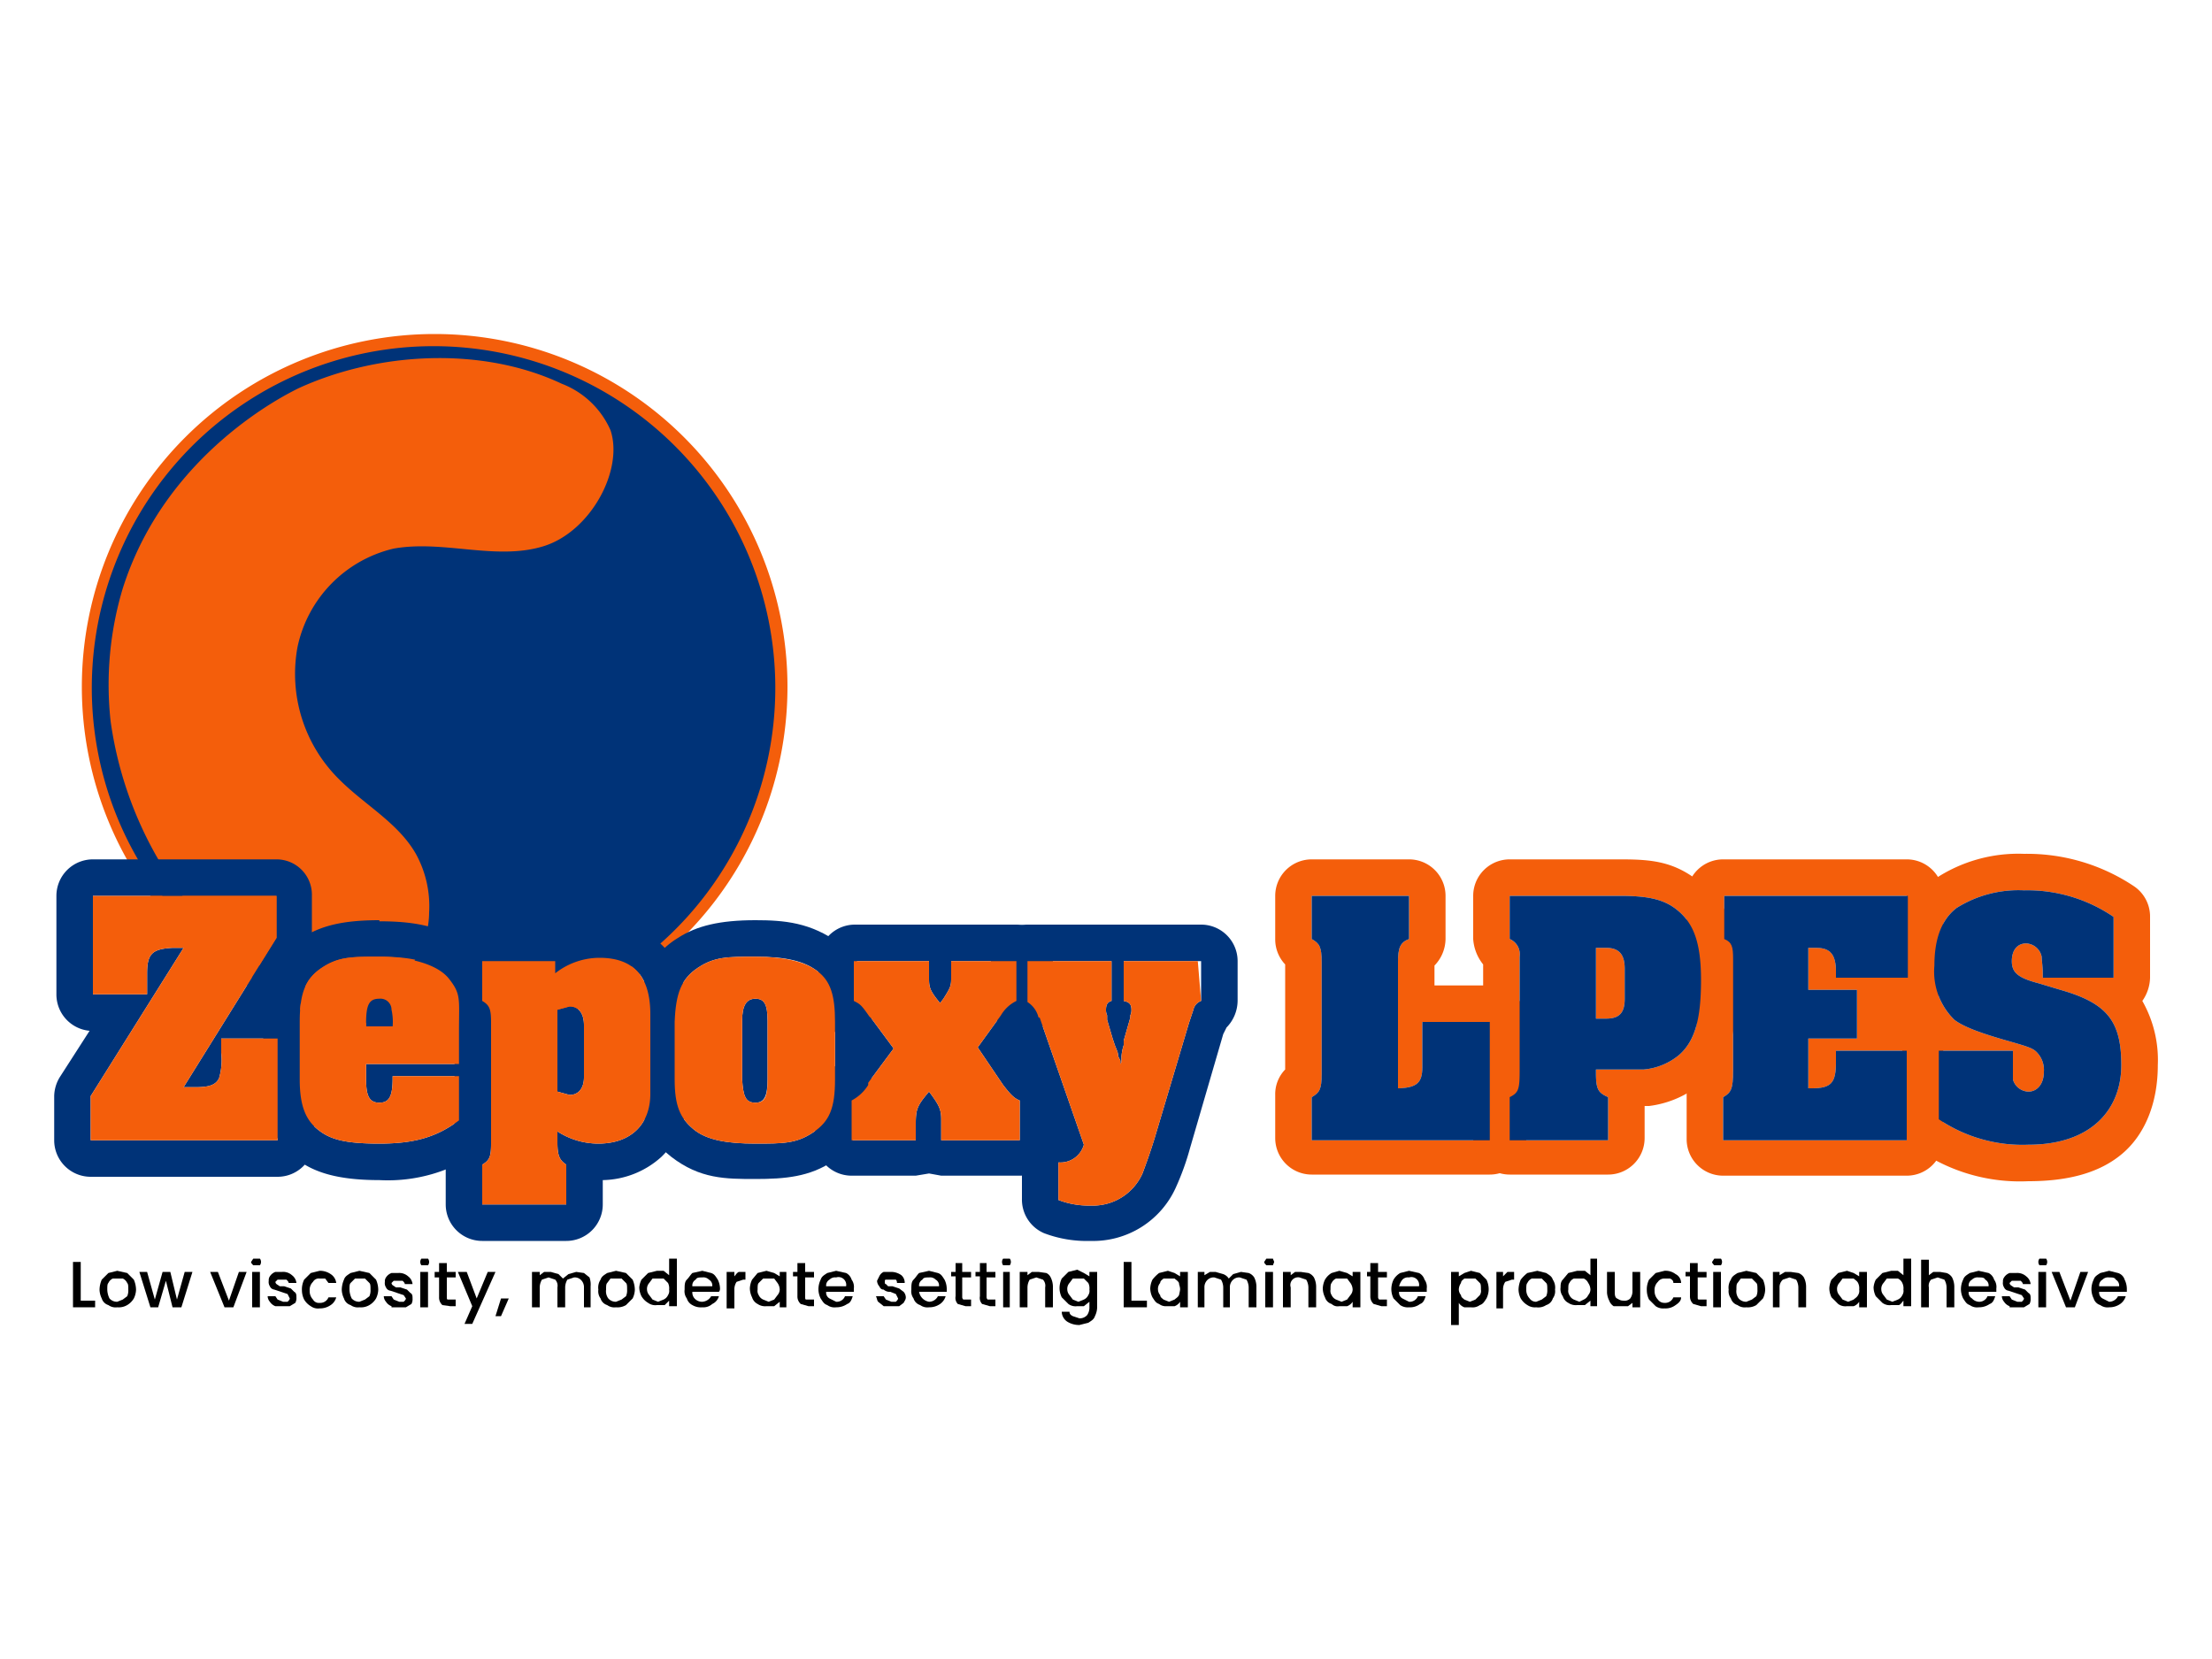 <svg xmlns="http://www.w3.org/2000/svg" viewBox="0 0 200 150"><defs><style>.a{fill:#003378;}.b{fill:#f45e0b;}</style></defs><title>zepoxy lpes</title><circle class="a" cx="39.3" cy="62.1" r="31.4"/><path class="b" d="M39.3,94A31.9,31.9,0,1,1,71.2,62.1,31.9,31.9,0,0,1,39.3,94Zm0-62.7A30.9,30.9,0,1,0,70.1,62.1,30.9,30.9,0,0,0,39.3,31.3Z"/><path class="b" d="M17.2,82l-1.7-2.4A34.3,34.3,0,0,1,10,65.2a30.3,30.3,0,0,1,1.1-12C15,40.9,26,35.6,27,35.1c7.2-3.3,16.6-3.8,23.8-.4a7.9,7.9,0,0,1,4.4,4.2c1.2,3.6-1.8,9.2-6.1,10.5s-9-.6-13.5.2a11.6,11.6,0,0,0-8.7,8.9,13.4,13.4,0,0,0,3.8,12c2.3,2.3,5.3,3.9,6.9,6.7a9.8,9.8,0,0,1,1.2,5.3,8.1,8.1,0,0,1-3.1,6.3c-2.7,1.8-6.2,1.2-9.2,0A24.1,24.1,0,0,1,17.2,82Z"/><path class="a" d="M25,81v3.8L16.6,98.3h1.1c1.2,0,1.8-.2,2.1-.8a5.7,5.7,0,0,0,.2-2.3V93.9h5.1v9.2H8.2v-4l8.4-13.4h-1c-1.8.1-2.3.5-2.3,2.3v1.9H8.4V81H25m0-3.3H8.4A3.3,3.3,0,0,0,5.1,81v8.9a3.3,3.3,0,0,0,3,3.3L5.4,97.4a3.4,3.4,0,0,0-.5,1.7v4a3.3,3.3,0,0,0,3.3,3.3H25.1a3.3,3.3,0,0,0,3.3-3.3V93.9a3.3,3.3,0,0,0-3.1-3.3l2.5-4a3.9,3.9,0,0,0,.4-1.8V81A3.2,3.2,0,0,0,25,77.7Z"/><path class="a" d="M34.3,86.5c3.4,0,5.2.6,6.3,2s.9,1.8.9,4.7v3H33.1v1.4c0,1.5.3,2.1,1.2,2.1s1.2-.6,1.2-2.2v-.2h6v4c-2,1.5-4,2.1-7.2,2.1s-4.5-.4-5.6-1.3-1.6-2.2-1.6-4.5V92.4c0-2.6.5-3.9,2-4.9s2.7-1,5.2-1m-1.2,6.3h2.4a5,5,0,0,0-.1-1.5,1,1,0,0,0-1.1-1c-.9,0-1.2.5-1.2,2.2v.3m1.2-9.6c-3.3,0-5.3.5-7,1.6h0c-3.1,2.1-3.5,5-3.5,7.6v5.2c0,2.4.4,5.1,2.9,7.1h0c1.7,1.4,4.1,2,7.6,2a14.4,14.4,0,0,0,9.2-2.7,3.4,3.4,0,0,0,1.3-2.7V93.2c0-3.1-.1-4.8-1.6-6.7h-.1c-2.2-2.8-5.7-3.2-8.8-3.2Z"/><path class="a" d="M54.2,86.6c3.1,0,4.6,1.7,4.6,5.1v7.2c0,2.8-1.8,4.5-4.7,4.5a6.8,6.8,0,0,1-3.7-1.1v1c0,1.2.2,1.6.8,2v3.6H43.6v-3.6c.7-.4.8-.8.8-1.9V92.5c0-1.2-.1-1.6-.8-2V86.9h6.6V88a6.5,6.5,0,0,1,4-1.4M51.5,99c.8,0,1.3-.6,1.3-1.6V92.7c0-1.1-.5-1.7-1.3-1.7l-1.1.3v7.4l1.1.3m2.7-15.7a13.5,13.5,0,0,0-2.9.4H43.6a3.3,3.3,0,0,0-3.3,3.3v3.6a3.2,3.2,0,0,0,.8,2.1v10.5h0a3.4,3.4,0,0,0-.8,2.1v3.6a3.3,3.3,0,0,0,3.3,3.3h7.6a3.3,3.3,0,0,0,3.3-3.3v-2.2a8.1,8.1,0,0,0,5.3-2.1A7.5,7.5,0,0,0,62.1,99h0V91.7a8.5,8.5,0,0,0-2-6,7.6,7.6,0,0,0-5.9-2.4Z"/><path class="a" d="M68.3,86.5c2.8,0,4.4.4,5.6,1.3s1.6,2.2,1.6,4.6v5.2c0,2.6-.5,3.8-2,4.8s-2.7,1-5.2,1-4.4-.3-5.6-1.3S61,100,61,97.6V92.4c.1-2.6.6-3.9,2.1-4.9s2.7-1,5.2-1m0,13.2c.8,0,1.1-.6,1.1-2.1V92.3c0-1.5-.3-2-1.1-2s-1.2.6-1.2,2v5.3c.1,1.5.3,2.1,1.2,2.1m0-16.5c-3.2,0-5.3.5-7,1.6h0c-3.1,1.9-3.5,4.9-3.5,7.5h0v5.2c0,2.4.3,5.1,2.9,7.1s4.9,2,7.6,2,4.9-.2,7-1.6,3.5-4.9,3.5-7.5V92.4c0-2.4-.3-5.2-2.9-7.1s-5-2.1-7.6-2.1Zm-2.2,8.7Z"/><path class="a" d="M91.9,86.9v3.6a3.3,3.3,0,0,0-1.4,1.3l-2.1,2.9,2.3,3.4c.7.9,1,1.2,1.5,1.4v3.6H85.1v-1.9c0-.9-.2-1.3-1.1-2.5-1.1,1.3-1.2,1.6-1.2,3v1.4H77V99.5a3.9,3.9,0,0,0,1.5-1.4v-.2l2.3-3.1-2-2.7-.2-.2c-.7-1-.8-1.1-1.4-1.4V86.9H84v1.6c0,.8.1,1.1,1,2.2l.3-.4c.7-1.1.7-1.2.7-2V86.9h5.9m0-3.3H77.3A3.3,3.3,0,0,0,74,86.9v3.6a3.4,3.4,0,0,0,1.8,3q.2,0,.3.3c0,.1.1.1.1.2h.1l.5.7-.8,1a.8.8,0,0,1-.2.4l-.3.3a3.4,3.4,0,0,0-1.8,3v3.6a3.3,3.3,0,0,0,3.3,3.3h5.8l1.2-.2,1.1.2h7.1a3.3,3.3,0,0,0,3.3-3.3V99.5a3.2,3.2,0,0,0-1.7-2.9l-.4-.5-1-1.3.8-1h0c.2-.2.3-.3.3-.4a3.3,3.3,0,0,0,1.7-2.8V86.9a3.3,3.3,0,0,0-3.3-3.3Z"/><path class="a" d="M108.6,86.9v3.6a1.1,1.1,0,0,0-.7.8l-.4,1.2-3.1,10.4c-.4,1.3-.8,2.4-1.1,3.2a4.9,4.9,0,0,1-4.7,2.9,7.6,7.6,0,0,1-2.9-.5v-3.4a2.2,2.2,0,0,0,2.3-1.6L94,92h-.1a2.3,2.3,0,0,0-1-1.4V86.9h7.6v3.6c-.4.1-.5.4-.5.8a1.1,1.1,0,0,0,.1.5v.4l.5,1.7.2.6.2.5a1.3,1.3,0,0,1,.1.5l.2.4v.3a.4.4,0,0,0,.1-.3v-.4a4.4,4.4,0,0,1,.2-1v-.4l.6-2.1v-.2a1.1,1.1,0,0,0,.1-.5c0-.5-.2-.7-.7-.8V86.9h6.7m0-3.3H92.9a3.3,3.3,0,0,0-3.3,3.3v3.6A3.3,3.3,0,0,0,90.8,93h.1l3.2,9.1a3.2,3.2,0,0,0-1.7,2.9v3.4a3.3,3.3,0,0,0,2,3.1,10.9,10.9,0,0,0,4.2.7,8.2,8.2,0,0,0,7.7-4.8h0a23.7,23.7,0,0,0,1.3-3.6h0l3-10.3.3-.6a3.5,3.5,0,0,0,1-2.4V86.9a3.3,3.3,0,0,0-3.3-3.3Z"/><path class="b" d="M127.4,81v3.9c-.8.3-1,.8-1,2.1V98.4h.2c1.5-.1,2-.5,2-1.9V92.4h6.1v10.7H118.6V99.2c.7-.4.9-.7.9-2.1V87c0-1.4-.2-1.7-.9-2.1V81h8.8m0-3.3h-8.8a3.3,3.3,0,0,0-3.3,3.3v3.9a3.3,3.3,0,0,0,.9,2.3h0v9.5h0a3.2,3.2,0,0,0-.9,2.3v3.9a3.3,3.3,0,0,0,3.3,3.3h16.1a3.3,3.3,0,0,0,3.3-3.3V92.4a3.3,3.3,0,0,0-3.3-3.3h-5V87.3h0a3.5,3.5,0,0,0,1-2.4V81a3.3,3.3,0,0,0-3.3-3.3Zm2.3,8.9Zm-4.4,10Z"/><path class="b" d="M146.5,81c2.8,0,4.2.4,5.4,1.5s1.9,2.7,1.9,6.1-.5,5.5-2,6.8a5.8,5.8,0,0,1-3.2,1.3h-4.3V97c0,1.5.2,1.8,1.1,2.2v3.9h-8.9V99.2c.8-.4.9-.7.9-2.4V86.5a1.5,1.5,0,0,0-.9-1.6V81h10m-2.2,11.1h.9c1.2,0,1.7-.5,1.7-1.8V87.6c0-1.3-.5-1.9-1.7-1.9h-.9v6.4m2.2-14.4h-10a3.3,3.3,0,0,0-3.3,3.3v3.9a4.1,4.1,0,0,0,.9,2.3h0v9.5h0a3.6,3.6,0,0,0-.9,2.3v3.9a3.3,3.3,0,0,0,3.3,3.3h8.9a3.3,3.3,0,0,0,3.3-3.3V100h.4a9.2,9.2,0,0,0,4.8-2.1c2.7-2.2,3.2-5.1,3.2-9.3s-.5-6.3-3-8.5-4.6-2.4-7.6-2.4Zm-2.9,9.8Z"/><path class="b" d="M172.4,81v7.4H166v-.5c0-1.6-.5-2.2-1.8-2.2h-.7v3.8h4.4v4.4h-4.4v4.5h.3c1.8,0,2.2-.5,2.2-2.4V95h6.4v8.1H155.8V99.2c.7-.4.9-.7.9-2.4V86.7c0-1.1-.1-1.5-.8-1.8V81h16.6m0-3.3H155.8a3.3,3.3,0,0,0-3.3,3.3v3.9a3.1,3.1,0,0,0,.9,2.2v9.7h0a3.2,3.2,0,0,0-.9,2.3v3.9a3.3,3.3,0,0,0,3.3,3.3h16.6a3.3,3.3,0,0,0,3.3-3.3V95a3.3,3.3,0,0,0-3.3-3.3h0a3.3,3.3,0,0,0,3.3-3.3V81a3.3,3.3,0,0,0-3.3-3.3Z"/><path class="b" d="M183,80.5a13.8,13.8,0,0,1,8.1,2.4v5.5h-6.4v-.3c0-.7-.1-1.3-.1-1.6a1.5,1.5,0,0,0-1.4-1.2c-.8,0-1.3.6-1.3,1.6s.5,1.5,2.4,2l2,.6c4.2,1.2,5.5,2.8,5.5,6.8s-2.7,7.2-8.4,7.2a13.5,13.5,0,0,1-8.1-2.3V95H182v2.6a1.5,1.5,0,0,0,1.4,1.1c.8,0,1.4-.7,1.4-1.8a2.3,2.3,0,0,0-.5-1.6c-.4-.5-.7-.6-2.8-1.2s-3.9-1.2-4.8-1.9a6.1,6.1,0,0,1-1.8-4.9c0-2.5.7-4.2,2-5.2a10.5,10.5,0,0,1,6.1-1.6m0-3.3a13.6,13.6,0,0,0-8.1,2.3h0c-2.2,1.7-3.2,4.2-3.2,7.8a10.1,10.1,0,0,0,1.2,5.4A3.2,3.2,0,0,0,172,95v6.2a3.5,3.5,0,0,0,1.5,2.8,16.2,16.2,0,0,0,9.9,2.8c3.7,0,6.5-.8,8.5-2.5s3.2-4.5,3.2-8a10.8,10.8,0,0,0-1.4-5.8,3.8,3.8,0,0,0,.7-2.1V82.9a3.3,3.3,0,0,0-1.5-2.8,17.4,17.4,0,0,0-9.9-2.9Z"/><path class="b" d="M8.2,99.1l8.4-13.4h-1c-1.8.1-2.3.5-2.3,2.3v1.9H8.4V81H25v3.8L16.6,98.3h1.1c1.2,0,1.8-.2,2.1-.8a5.7,5.7,0,0,0,.2-2.3V93.9h5.1v9.2H8.2Z"/><path class="b" d="M33.1,96.2v1.4c0,1.5.3,2.1,1.2,2.1s1.2-.6,1.2-2.2v-.2h6v4c-2,1.5-4,2.1-7.2,2.1s-4.5-.4-5.6-1.3-1.6-2.2-1.6-4.5V92.4c0-2.6.5-3.9,2-4.9s2.7-1,5.2-1,5.2.6,6.3,2,.9,1.8.9,4.7v3Zm2.3-4.9a1,1,0,0,0-1.1-1c-.9,0-1.2.5-1.2,2.2v.3h2.4A5,5,0,0,0,35.4,91.3Z"/><path class="b" d="M43.6,105.3c.7-.4.8-.8.8-1.9V92.5c0-1.2-.1-1.6-.8-2V86.9h6.6V88a6.5,6.5,0,0,1,4-1.4c3.1,0,4.6,1.7,4.6,5.1v7.2c0,2.8-1.8,4.5-4.7,4.5a6.8,6.8,0,0,1-3.7-1.1v1c0,1.2.2,1.6.8,2v3.6H43.6Zm6.8-6.6,1.1.3c.8,0,1.3-.6,1.3-1.6V92.7c0-1.1-.5-1.7-1.3-1.7l-1.1.3Z"/><path class="b" d="M61,93.2v-.8c.1-2.6.6-3.9,2.1-4.9s2.7-1,5.2-1,4.4.4,5.6,1.3,1.6,2.2,1.6,4.6v5.2c0,2.6-.5,3.8-2,4.8s-2.7,1-5.2,1-4.4-.3-5.6-1.3S61,100,61,97.6V93.2Zm8.4-.5v-.4c0-1.5-.3-2-1.1-2s-1.2.6-1.2,2v5.3c.1,1.5.3,2.1,1.2,2.1s1.1-.6,1.1-2.1V92.7Z"/><path class="b" d="M77,99.5a3.9,3.9,0,0,0,1.5-1.4v-.2l2.3-3.1-2-2.7-.2-.2c-.7-1-.8-1.1-1.4-1.4V86.9H84v1.6c0,.8.1,1.1,1,2.2l.3-.4c.7-1.1.7-1.2.7-2V86.9h5.9v3.6a3.3,3.3,0,0,0-1.4,1.3l-2.1,2.9,2.3,3.4c.7.9,1,1.2,1.5,1.4v3.6H85.1v-1.9c0-.9-.2-1.3-1.1-2.5-1.1,1.3-1.2,1.6-1.2,3v1.4H77Z"/><path class="b" d="M108.6,90.5a1.1,1.1,0,0,0-.7.8l-.4,1.2-3.1,10.4c-.4,1.3-.8,2.4-1.1,3.2a4.9,4.9,0,0,1-4.7,2.9,7.6,7.6,0,0,1-2.9-.5v-3.4a2.2,2.2,0,0,0,2.3-1.6L94,92h-.1a2.3,2.3,0,0,0-1-1.4V86.9h7.6v3.6c-.4.1-.5.4-.5.8a1.1,1.1,0,0,0,.1.5v.4l.5,1.7.2.6.2.5a1.3,1.3,0,0,1,.1.5l.2.4v.3a.4.4,0,0,0,.1-.3v-.4a4.4,4.4,0,0,1,.2-1v-.4l.6-2.1v-.2a1.1,1.1,0,0,0,.1-.5c0-.5-.2-.7-.7-.8V86.9h6.7Z"/><path class="a" d="M118.6,99.2c.7-.4.9-.7.9-2.1V87c0-1.4-.2-1.7-.9-2.1V81h8.8v3.9c-.8.3-1,.8-1,2.1V98.4h.2c1.5-.1,2-.5,2-1.9V92.4h6.1v10.7H118.6Z"/><path class="a" d="M136.5,99.2c.8-.4.9-.7.9-2.4V86.5a1.5,1.5,0,0,0-.9-1.6V81h10c2.8,0,4.2.4,5.4,1.5s1.9,2.7,1.9,6.1-.5,5.5-2,6.8a5.8,5.8,0,0,1-3.2,1.3h-4.3V97c0,1.5.2,1.8,1.1,2.2v3.9h-8.9Zm7.8-7.1h.9c1.2,0,1.7-.5,1.7-1.8V87.6c0-1.3-.5-1.9-1.7-1.9h-.9Z"/><path class="a" d="M155.8,99.2c.7-.4.9-.7.9-2.4V86.7c0-1.1-.1-1.5-.8-1.8V81h16.6v7.4H166v-.5c0-1.6-.5-2.2-1.8-2.2h-.7v3.8h4.4v4.4h-4.4v4.5h.3c1.8,0,2.2-.5,2.2-2.4V95h6.4v8.1H155.8Z"/><path class="a" d="M191.1,88.4h-6.4v-.3c0-.7-.1-1.3-.1-1.6a1.5,1.5,0,0,0-1.4-1.2c-.8,0-1.3.6-1.3,1.6s.5,1.5,2.4,2l2,.6c4.2,1.2,5.5,2.8,5.5,6.8s-2.7,7.2-8.4,7.2a13.5,13.5,0,0,1-8.1-2.3V95H182v2.6a1.5,1.5,0,0,0,1.4,1.1c.8,0,1.4-.7,1.4-1.8a2.3,2.3,0,0,0-.5-1.6c-.4-.5-.7-.6-2.8-1.2s-3.9-1.2-4.8-1.9a6.1,6.1,0,0,1-1.8-4.9c0-2.5.7-4.2,2-5.2a10.5,10.5,0,0,1,6.1-1.6,13.8,13.8,0,0,1,8.1,2.4Z"/><path d="M7.3,117.6H8.6v.6h-2v-4.1h.7Z"/><path d="M9.8,118a.9.9,0,0,1-.6-.6,1.9,1.9,0,0,1-.2-.8,2.4,2.4,0,0,1,.2-.9l.6-.6.8-.2.9.2.6.6a2.4,2.4,0,0,1,.2.9,1.9,1.9,0,0,1-.2.8,1.7,1.7,0,0,1-.6.6,1.5,1.5,0,0,1-.9.2A1.1,1.1,0,0,1,9.8,118Zm1.3-.5.4-.3a1.3,1.3,0,0,0,.1-.6c0-.3,0-.5-.1-.6a.8.8,0,0,0-.4-.4h-.9a.8.8,0,0,0-.4.4c-.1.1-.1.3-.1.6a1.9,1.9,0,0,0,.2.8.9.9,0,0,0,.7.3Z"/><path d="M17.4,115l-1,3.2h-.8l-.6-2.4-.7,2.4h-.7l-1-3.2h.7l.7,2.5.7-2.5h.7l.6,2.5.7-2.5Z"/><path d="M20.7,117.6l.9-2.6h.7l-1.2,3.2h-.8L19,115h.7Z"/><path d="M22.9,114.4c-.1-.1-.2-.2-.2-.3l.2-.3h.6a.5.5,0,0,1,0,.6h-.6Zm.6.6v3.2h-.7V115Z"/><path d="M24.9,118.1a1,1,0,0,1-.5-.4.8.8,0,0,1-.2-.5h.7l.2.3.5.2H26c.1-.1.2-.2.2-.3L26,117l-.6-.2-.6-.2a.5.5,0,0,1-.4-.3.7.7,0,0,1-.1-.5.6.6,0,0,1,.1-.4,1,1,0,0,1,.5-.4h.6a1.2,1.2,0,0,1,.9.3,1,1,0,0,1,.4.7h-.7c0-.1-.1-.2-.2-.3h-.8l-.2.2a.3.3,0,0,0,.1.2l.3.2h.4l.6.2.3.3c.2.1.2.3.2.5a.9.9,0,0,1-.1.5l-.5.3H24.9Z"/><path d="M27.5,115.7l.6-.6.8-.2a1.7,1.7,0,0,1,1,.3,1.1,1.1,0,0,1,.5.8h-.7l-.3-.4h-.5a.6.6,0,0,0-.6.3,1,1,0,0,0-.3.8,1.1,1.1,0,0,0,.3.8.6.6,0,0,0,.6.3.8.8,0,0,0,.8-.5h.7a1.2,1.2,0,0,1-.5.7,1.7,1.7,0,0,1-1,.3,1.1,1.1,0,0,1-.8-.2,1.7,1.7,0,0,1-.6-.6,1.9,1.9,0,0,1-.2-.8A2,2,0,0,1,27.5,115.7Z"/><path d="M31.7,118a.9.9,0,0,1-.6-.6,1.9,1.9,0,0,1-.2-.8,2.4,2.4,0,0,1,.2-.9c.1-.3.3-.4.6-.6l.8-.2.9.2.6.6a2.4,2.4,0,0,1,.2.9,1.9,1.9,0,0,1-.2.8,1.7,1.7,0,0,1-.6.6,1.5,1.5,0,0,1-.9.2A1.1,1.1,0,0,1,31.7,118Zm1.3-.5.4-.3a1.3,1.3,0,0,0,.1-.6c0-.3,0-.5-.1-.6l-.4-.4h-.9l-.4.4c-.1.1-.1.3-.1.6a1.9,1.9,0,0,0,.2.8.9.9,0,0,0,.7.3Z"/><path d="M35.4,118.1a1,1,0,0,1-.5-.4.8.8,0,0,1-.2-.5h.7l.2.3.5.2h.4c.1-.1.2-.2.2-.3l-.2-.3-.6-.2-.6-.2a.5.5,0,0,1-.4-.3.7.7,0,0,1-.1-.5.6.6,0,0,1,.1-.4,1,1,0,0,1,.5-.4H36a1.2,1.2,0,0,1,.9.3,1,1,0,0,1,.4.7h-.7c0-.1-.1-.2-.2-.3h-.8l-.2.2a.3.3,0,0,0,.1.2l.3.2h.4l.6.2.3.3c.2.1.2.3.2.5a.9.9,0,0,1-.1.5l-.5.3H35.4Z"/><path d="M38.1,114.4a.5.5,0,0,1,0-.6h.6a.5.5,0,0,1,0,.6h-.6Zm.6.6v3.2H38V115Z"/><path d="M40.4,115.5v1.8c0,.1,0,.2.1.2h.7v.6h-.5L40,118a.9.9,0,0,1-.3-.7v-1.8h-.4V115h.4v-.8h.7v.8h.8v.5Z"/><path d="M44.8,115l-2.1,4.7H42l.7-1.6L41.4,115h.8l.9,2.4,1-2.4Z"/><path d="M46,117.4l-.7,1.6h-.5l.5-1.6Z"/><path d="M52.8,115.1l.5.4a1.9,1.9,0,0,1,.1.8v1.9h-.6v-1.8a.9.9,0,0,0-.3-.7.8.8,0,0,0-.6-.2l-.6.2a1.4,1.4,0,0,0-.2.7v1.8h-.7v-1.8a.8.8,0,0,0-.2-.7l-.6-.2-.6.2a1.4,1.4,0,0,0-.2.7v1.8h-.7V115h.7v.3l.4-.3h.6l.7.2.4.4.5-.4.7-.2Z"/><path d="M54.9,118a.9.9,0,0,1-.6-.6,1.1,1.1,0,0,1-.2-.8,1.3,1.3,0,0,1,.2-.9c.1-.3.3-.4.6-.6l.8-.2.9.2.6.6a2.4,2.4,0,0,1,.2.9,1.9,1.9,0,0,1-.2.8l-.6.6a1.5,1.5,0,0,1-.9.2A1.1,1.1,0,0,1,54.9,118Zm1.3-.5.4-.3a1.3,1.3,0,0,0,.1-.6c0-.3,0-.5-.1-.6l-.4-.4h-1l-.3.4c-.1.1-.1.3-.1.6a1.1,1.1,0,0,0,.2.8.9.9,0,0,0,.7.3Z"/><path d="M58,115.7l.6-.6.8-.2H60l.5.4v-1.5h.7v4.3h-.7v-.5l-.4.4h-.7a1.1,1.1,0,0,1-.8-.2,1.7,1.7,0,0,1-.6-.6,1.9,1.9,0,0,1-.2-.8A2,2,0,0,1,58,115.7Zm2.4.3-.4-.4H59l-.3.4a.8.8,0,0,0-.2.6.8.8,0,0,0,.2.5l.3.4.5.2.5-.2a.8.8,0,0,0,.4-.4.7.7,0,0,0,.1-.5A1.1,1.1,0,0,0,60.4,116Z"/><path d="M65,116.8H62.6a.8.8,0,0,0,.2.6.9.9,0,0,0,.7.3,1,1,0,0,0,.8-.5H65a1.1,1.1,0,0,1-.6.7,1.2,1.2,0,0,1-.9.3,1.5,1.5,0,0,1-.9-.2,1,1,0,0,1-.5-.6,1.1,1.1,0,0,1-.2-.8c0-.4,0-.7.2-.9s.3-.4.5-.6l.9-.2.8.2c.3.1.4.3.6.6a1.9,1.9,0,0,1,.2.8A.4.4,0,0,1,65,116.8Zm-.6-.5a.6.6,0,0,0-.3-.6.7.7,0,0,0-.6-.2c-.3,0-.5,0-.6.2a.6.6,0,0,0-.3.6Z"/><path d="M66.8,115h.6v.7h-.2l-.6.2a1.2,1.2,0,0,0-.2.7v1.7h-.7V115h.7v.4C66.5,115.3,66.6,115.1,66.8,115Z"/><path d="M68,115.7l.5-.6.8-.2.7.2.5.3V115h.6v3.2h-.6v-.5l-.5.4h-.7a1.2,1.2,0,0,1-.8-.2,1,1,0,0,1-.5-.6,1.9,1.9,0,0,1-.2-.8A2,2,0,0,1,68,115.7Zm2.3.3-.3-.4H69l-.4.4c-.1.1-.1.3-.1.6a.7.7,0,0,0,.1.5.8.8,0,0,0,.4.4l.5.2.5-.2.3-.4a.8.8,0,0,0,.2-.5A1.1,1.1,0,0,0,70.3,116Z"/><path d="M72.8,115.5v1.8c0,.1,0,.2.1.2h.7v.6h-.5l-.7-.2a.9.9,0,0,1-.3-.7v-1.8h-.4V115h.4v-.8h.7v.8h.8v.5Z"/><path d="M77.2,116.8H74.7a.6.6,0,0,0,.3.6l.6.3a.8.8,0,0,0,.8-.5h.7c-.1.3-.2.6-.5.7a1.7,1.7,0,0,1-1,.3,1.1,1.1,0,0,1-.8-.2c-.3-.1-.4-.3-.6-.6a1.9,1.9,0,0,1-.2-.8,2,2,0,0,1,.2-.9c.1-.3.3-.4.6-.6l.8-.2.9.2a1,1,0,0,1,.5.6,1.1,1.1,0,0,1,.2.8Zm-.7-.5a.7.7,0,0,0-.9-.8.7.7,0,0,0-.6.2.6.6,0,0,0-.3.6Z"/><path d="M79.9,118.1l-.5-.4c-.1-.1-.1-.3-.2-.5h.7l.2.3.5.2H81c.1-.1.2-.2.2-.3L81,117l-.5-.2a.8.8,0,0,1-.6-.2c-.2,0-.3-.1-.4-.3a.8.8,0,0,1-.2-.5l.2-.4a.8.8,0,0,1,.4-.4h.7a1.6,1.6,0,0,1,.9.3.9.9,0,0,1,.3.7h-.7a.4.4,0,0,0-.1-.3h-.9c-.1,0-.1.1-.1.2s0,.2.1.2l.2.2h.4l.6.2.4.3a.8.8,0,0,1,.2.5c0,.2-.1.3-.2.5l-.4.3H79.9Z"/><path d="M85.6,116.8H83.1a1.1,1.1,0,0,0,.9.9.9.9,0,0,0,.8-.5h.7a1.3,1.3,0,0,1-.5.7,1.7,1.7,0,0,1-1,.3,1.1,1.1,0,0,1-.8-.2.9.9,0,0,1-.6-.6,1.1,1.1,0,0,1-.2-.8c0-.4,0-.7.2-.9s.3-.4.5-.6l.9-.2.8.2c.3.1.4.3.6.6a1.9,1.9,0,0,1,.2.8Zm-.7-.5a.6.6,0,0,0-.3-.6.7.7,0,0,0-.6-.2c-.3,0-.5,0-.6.2a.6.6,0,0,0-.3.6Z"/><path d="M87,115.5v1.8a.3.3,0,0,0,.1.2h.7v.6h-.5l-.7-.2a.8.8,0,0,1-.2-.7v-1.8H86V115h.4v-.8H87v.8h.8v.5Z"/><path d="M89.2,115.5v1.8a.3.3,0,0,0,.1.2H90v.6h-.5l-.7-.2a.8.8,0,0,1-.2-.7v-1.8h-.4V115h.4v-.8h.6v.8H90v.5Z"/><path d="M90.7,114.4a.5.5,0,0,1,0-.6h.6a.5.5,0,0,1,0,.6h-.6Zm.6.6v3.2h-.6V115Z"/><path d="M94.6,115.1a.8.8,0,0,1,.4.4,1.9,1.9,0,0,1,.2.8v1.9h-.7v-1.8a.8.8,0,0,0-.2-.7l-.6-.2-.6.2a1.4,1.4,0,0,0-.2.7v1.8h-.7V115h.7v.3l.4-.3h.6Z"/><path d="M98,115.1l.5.3V115h.7v3.2a1.9,1.9,0,0,1-.2.8c-.1.3-.3.4-.6.6l-.8.2a2,2,0,0,1-1.1-.3,1.1,1.1,0,0,1-.5-.9h.7c0,.2.1.3.3.4l.6.2a.9.9,0,0,0,.7-.3,1.2,1.2,0,0,0,.2-.7v-.5l-.5.4h-.6a1.1,1.1,0,0,1-.8-.2l-.6-.6a1.9,1.9,0,0,1-.2-.8,2,2,0,0,1,.2-.9l.6-.6.8-.2Zm.4.9-.4-.4H97l-.3.4a.8.8,0,0,0-.2.6.8.8,0,0,0,.2.5l.3.4.5.2.5-.2a.8.8,0,0,0,.4-.4.7.7,0,0,0,.1-.5A1.1,1.1,0,0,0,98.4,116Z"/><path d="M102.3,117.6h1.4v.6h-2.1v-4.1h.7Z"/><path d="M104.2,115.7a3.4,3.4,0,0,1,.6-.6l.8-.2.6.2.5.3V115h.7v3.2h-.7v-.5a1,1,0,0,1-.5.4h-.7a1,1,0,0,1-.7-.2c-.3-.1-.4-.3-.6-.6a1.9,1.9,0,0,1-.2-.8A2,2,0,0,1,104.2,115.7Zm2.4.3c-.1-.2-.3-.3-.4-.4h-1c-.1.1-.3.2-.3.4a.8.8,0,0,0-.2.6.8.8,0,0,0,.2.5c0,.2.2.3.3.4l.5.2.5-.2c.1-.1.3-.2.4-.4a4.3,4.3,0,0,0,.1-.5C106.7,116.3,106.6,116.2,106.6,116Z"/><path d="M112.9,115.1a1,1,0,0,1,.5.4,1.9,1.9,0,0,1,.2.8v1.9h-.7v-1.8a1.4,1.4,0,0,0-.2-.7l-.6-.2a.8.8,0,0,0-.6.2.9.9,0,0,0-.3.7v1.8h-.6v-1.8a1.4,1.4,0,0,0-.2-.7l-.6-.2a.8.8,0,0,0-.6.2.9.9,0,0,0-.3.7v1.8h-.6V115h.6v.3l.5-.3h.5l.7.2a1,1,0,0,1,.5.4l.4-.4.7-.2Z"/><path d="M114.5,114.4c-.1-.1-.2-.2-.2-.3l.2-.3h.6c0,.1.1.2.1.3s-.1.2-.1.3h-.6Zm.6.6v3.2h-.7V115Z"/><path d="M118.3,115.1a1,1,0,0,1,.5.4,1.9,1.9,0,0,1,.2.8v1.9h-.7v-1.8a1.4,1.4,0,0,0-.2-.7l-.6-.2a.7.7,0,0,0-.8.9v1.8H116V115h.7v.3l.4-.3h.5Z"/><path d="M119.8,115.7a1.7,1.7,0,0,1,.6-.6l.7-.2.7.2.5.3V115h.7v3.2h-.7v-.5a1,1,0,0,1-.5.4h-.7a.8.8,0,0,1-.7-.2.9.9,0,0,1-.6-.6,1.9,1.9,0,0,1-.2-.8A2,2,0,0,1,119.8,115.7Zm2.3.3-.3-.4h-1a.8.8,0,0,0-.4.4c-.1.1-.1.3-.1.6a.7.7,0,0,0,.1.5.8.8,0,0,0,.4.4l.5.2.5-.2.3-.4a.8.8,0,0,0,.2-.5A1.1,1.1,0,0,0,122.1,116Z"/><path d="M124.6,115.5v1.8a.3.3,0,0,0,.1.2h.7v.6h-.5l-.7-.2a.9.9,0,0,1-.3-.7v-1.8h-.3V115h.3v-.8h.7v.8h.8v.5Z"/><path d="M129,116.8h-2.5a.6.6,0,0,0,.3.6l.6.3a.8.8,0,0,0,.8-.5h.7c-.1.3-.2.6-.5.7a1.5,1.5,0,0,1-1,.3,1.2,1.2,0,0,1-.8-.2l-.6-.6a1.9,1.9,0,0,1-.2-.8,2,2,0,0,1,.2-.9,1.7,1.7,0,0,1,.6-.6l.8-.2.9.2a1,1,0,0,1,.5.6,1.1,1.1,0,0,1,.2.8Zm-.7-.5a.7.7,0,0,0-.9-.8.7.7,0,0,0-.6.2,1.6,1.6,0,0,0-.3.6Z"/><path d="M132.4,115.1l.6-.2.8.2.6.6a2,2,0,0,1,.2.9,1.9,1.9,0,0,1-.2.8c-.2.3-.3.5-.6.6a1.1,1.1,0,0,1-.8.2h-.6a1,1,0,0,1-.5-.4v2h-.7V115h.7v.4Zm1.4.9-.4-.4h-1c-.1.1-.3.2-.3.4a1.1,1.1,0,0,0-.2.6.8.8,0,0,0,.2.5c0,.2.2.3.3.4l.5.2.5-.2.4-.4a.7.7,0,0,0,.1-.5C133.9,116.3,133.9,116.1,133.8,116Z"/><path d="M136.3,115h.6v.7h-.2l-.6.2a1.2,1.2,0,0,0-.2.7v1.7h-.6V115h.6v.4Z"/><path d="M138.1,118a1.7,1.7,0,0,1-.6-.6,1.9,1.9,0,0,1-.2-.8,2.4,2.4,0,0,1,.2-.9,3.4,3.4,0,0,1,.6-.6l.9-.2.8.2c.3.2.5.3.6.6a1.3,1.3,0,0,1,.2.9,1.1,1.1,0,0,1-.2.8.9.9,0,0,1-.6.6,1.3,1.3,0,0,1-.9.2A1.2,1.2,0,0,1,138.1,118Zm1.3-.5.4-.3a1.3,1.3,0,0,0,.1-.6c0-.3,0-.5-.1-.6l-.4-.4h-.9a.8.8,0,0,0-.4.4c-.1.1-.1.3-.1.6a1.1,1.1,0,0,0,.3.8.7.7,0,0,0,.6.3Z"/><path d="M141.3,115.7l.5-.6.8-.2h.7l.5.4v-1.5h.6v4.3h-.6v-.5l-.5.4h-.7a1.2,1.2,0,0,1-.8-.2,1,1,0,0,1-.5-.6,1.1,1.1,0,0,1-.2-.8C141.1,116.2,141.1,115.9,141.3,115.7Zm2.3.3a.8.8,0,0,0-.4-.4h-.9a.8.8,0,0,0-.4.4c-.1.1-.1.3-.1.6a.7.7,0,0,0,.1.5.8.8,0,0,0,.4.4l.5.2.4-.2a.8.8,0,0,0,.4-.4.8.8,0,0,0,.2-.5A1.1,1.1,0,0,0,143.6,116Z"/><path d="M148.3,115v3.2h-.7v-.4l-.4.3h-1.3a1,1,0,0,1-.4-.5,1.9,1.9,0,0,1-.2-.7V115h.7v1.8c0,.2,0,.5.2.6s.3.2.6.2a.7.7,0,0,0,.6-.2,1.1,1.1,0,0,0,.2-.6V115Z"/><path d="M149.1,115.7l.6-.6.8-.2a1.5,1.5,0,0,1,1,.3.9.9,0,0,1,.5.8h-.7c0-.2-.1-.3-.3-.4h-.5a.7.7,0,0,0-.6.3,1,1,0,0,0-.3.8,1.1,1.1,0,0,0,.3.8.7.7,0,0,0,.6.3.8.8,0,0,0,.8-.5h.7c0,.3-.2.5-.5.7a1.5,1.5,0,0,1-1,.3,1.2,1.2,0,0,1-.8-.2l-.6-.6a1.9,1.9,0,0,1-.2-.8A2,2,0,0,1,149.1,115.7Z"/><path d="M153.5,115.5v1.8c0,.1,0,.2.1.2h.7v.6h-.5l-.7-.2a.9.9,0,0,1-.3-.7v-1.8h-.4V115h.4v-.8h.7v.8h.8v.5Z"/><path d="M155,114.4c-.1-.1-.2-.2-.2-.3l.2-.3h.6a.5.5,0,0,1,0,.6H155Zm.6.6v3.2h-.7V115Z"/><path d="M157.1,118a.9.9,0,0,1-.6-.6,1.1,1.1,0,0,1-.2-.8,1.3,1.3,0,0,1,.2-.9c.1-.3.3-.4.6-.6l.8-.2.9.2.6.6a2.4,2.4,0,0,1,.2.9,1.9,1.9,0,0,1-.2.8l-.6.6a1.5,1.5,0,0,1-.9.2A1.1,1.1,0,0,1,157.1,118Zm1.3-.5.4-.3a1.3,1.3,0,0,0,.1-.6c0-.3,0-.5-.1-.6l-.4-.4h-1l-.3.4c-.1.1-.1.3-.1.6a1.1,1.1,0,0,0,.2.8.9.9,0,0,0,.7.3Z"/><path d="M162.6,115.1a1,1,0,0,1,.5.4,1.9,1.9,0,0,1,.2.8v1.9h-.7v-1.8a1.4,1.4,0,0,0-.2-.7l-.6-.2-.6.2a.9.9,0,0,0-.3.7v1.8h-.6V115h.6v.3l.5-.3h.5Z"/><path d="M165.6,115.7l.6-.6.8-.2.6.2.5.3V115h.7v3.2h-.7v-.5a1,1,0,0,1-.5.4H167a1.1,1.1,0,0,1-.8-.2l-.6-.6a1.9,1.9,0,0,1-.2-.8A2,2,0,0,1,165.6,115.7Zm2.4.3c-.1-.2-.3-.3-.4-.4h-1l-.3.4a.8.8,0,0,0-.2.6.8.8,0,0,0,.2.5l.3.4.5.2.5-.2c.1-.1.3-.2.4-.4a.7.7,0,0,0,.1-.5A1.1,1.1,0,0,0,168,116Z"/><path d="M169.6,115.7l.6-.6.8-.2h.6l.5.4v-1.5h.7v4.3h-.7v-.5c-.1.1-.2.3-.4.4H171a1.1,1.1,0,0,1-.8-.2l-.6-.6a1.9,1.9,0,0,1-.2-.8A2,2,0,0,1,169.6,115.7Zm2.4.3a.8.8,0,0,0-.4-.4h-1l-.3.4a.8.8,0,0,0-.2.6.8.8,0,0,0,.2.5l.3.4.5.2.5-.2a.8.8,0,0,0,.4-.4.7.7,0,0,0,.1-.5A1.1,1.1,0,0,0,172,116Z"/><path d="M176,115.1a1,1,0,0,1,.5.4,1.9,1.9,0,0,1,.2.8v1.9H176v-1.8a1.4,1.4,0,0,0-.2-.7l-.6-.2-.6.2a.8.8,0,0,0-.2.7v1.8h-.7v-4.3h.7v1.4l.4-.3h.6Z"/><path d="M180.5,116.8H178a.6.6,0,0,0,.3.6.9.9,0,0,0,.6.3.8.8,0,0,0,.8-.5h.7c-.1.3-.2.6-.5.7a1.7,1.7,0,0,1-1,.3,1.1,1.1,0,0,1-.8-.2c-.3-.1-.4-.3-.6-.6a1.9,1.9,0,0,1-.2-.8,2,2,0,0,1,.2-.9c.1-.3.3-.4.6-.6l.8-.2.9.2a1,1,0,0,1,.5.6,1.1,1.1,0,0,1,.2.8Zm-.7-.5a.6.6,0,0,0-.3-.6c-.1-.2-.3-.2-.6-.2a.7.7,0,0,0-.6.2.6.6,0,0,0-.3.6Z"/><path d="M181.7,118.1a1,1,0,0,1-.5-.4.8.8,0,0,1-.2-.5h.7l.2.3.5.2h.4c.1-.1.2-.2.2-.3l-.2-.3-.6-.2-.6-.2a.5.5,0,0,1-.4-.3.7.7,0,0,1-.1-.5.6.6,0,0,1,.1-.4,1,1,0,0,1,.5-.4h.6a1.2,1.2,0,0,1,.9.3,1,1,0,0,1,.4.7h-.7c0-.1-.1-.2-.2-.3h-.8l-.2.2a.3.3,0,0,0,.1.2l.3.2h.4l.6.2.3.3c.2.1.2.3.2.5a.9.9,0,0,1-.1.5l-.5.3h-1.3Z"/><path d="M184.4,114.4a.5.5,0,0,1,0-.6h.6a.5.5,0,0,1,0,.6h-.6Zm.6.6v3.2h-.7V115Z"/><path d="M187.2,117.6l.9-2.6h.7l-1.2,3.2h-.8l-1.3-3.2h.7Z"/><path d="M192.3,116.8h-2.5a.6.6,0,0,0,.3.6l.6.3a.9.9,0,0,0,.8-.5h.7a1.3,1.3,0,0,1-.5.7,1.7,1.7,0,0,1-1,.3,1.1,1.1,0,0,1-.8-.2.9.9,0,0,1-.6-.6,1.9,1.9,0,0,1-.2-.8,2,2,0,0,1,.2-.9c.1-.3.3-.4.6-.6l.8-.2.8.2a.9.9,0,0,1,.6.6,1.9,1.9,0,0,1,.2.8Zm-.7-.5a.6.6,0,0,0-.3-.6c-.1-.2-.3-.2-.6-.2a.7.7,0,0,0-.6.2.6.6,0,0,0-.3.6Z"/></svg>